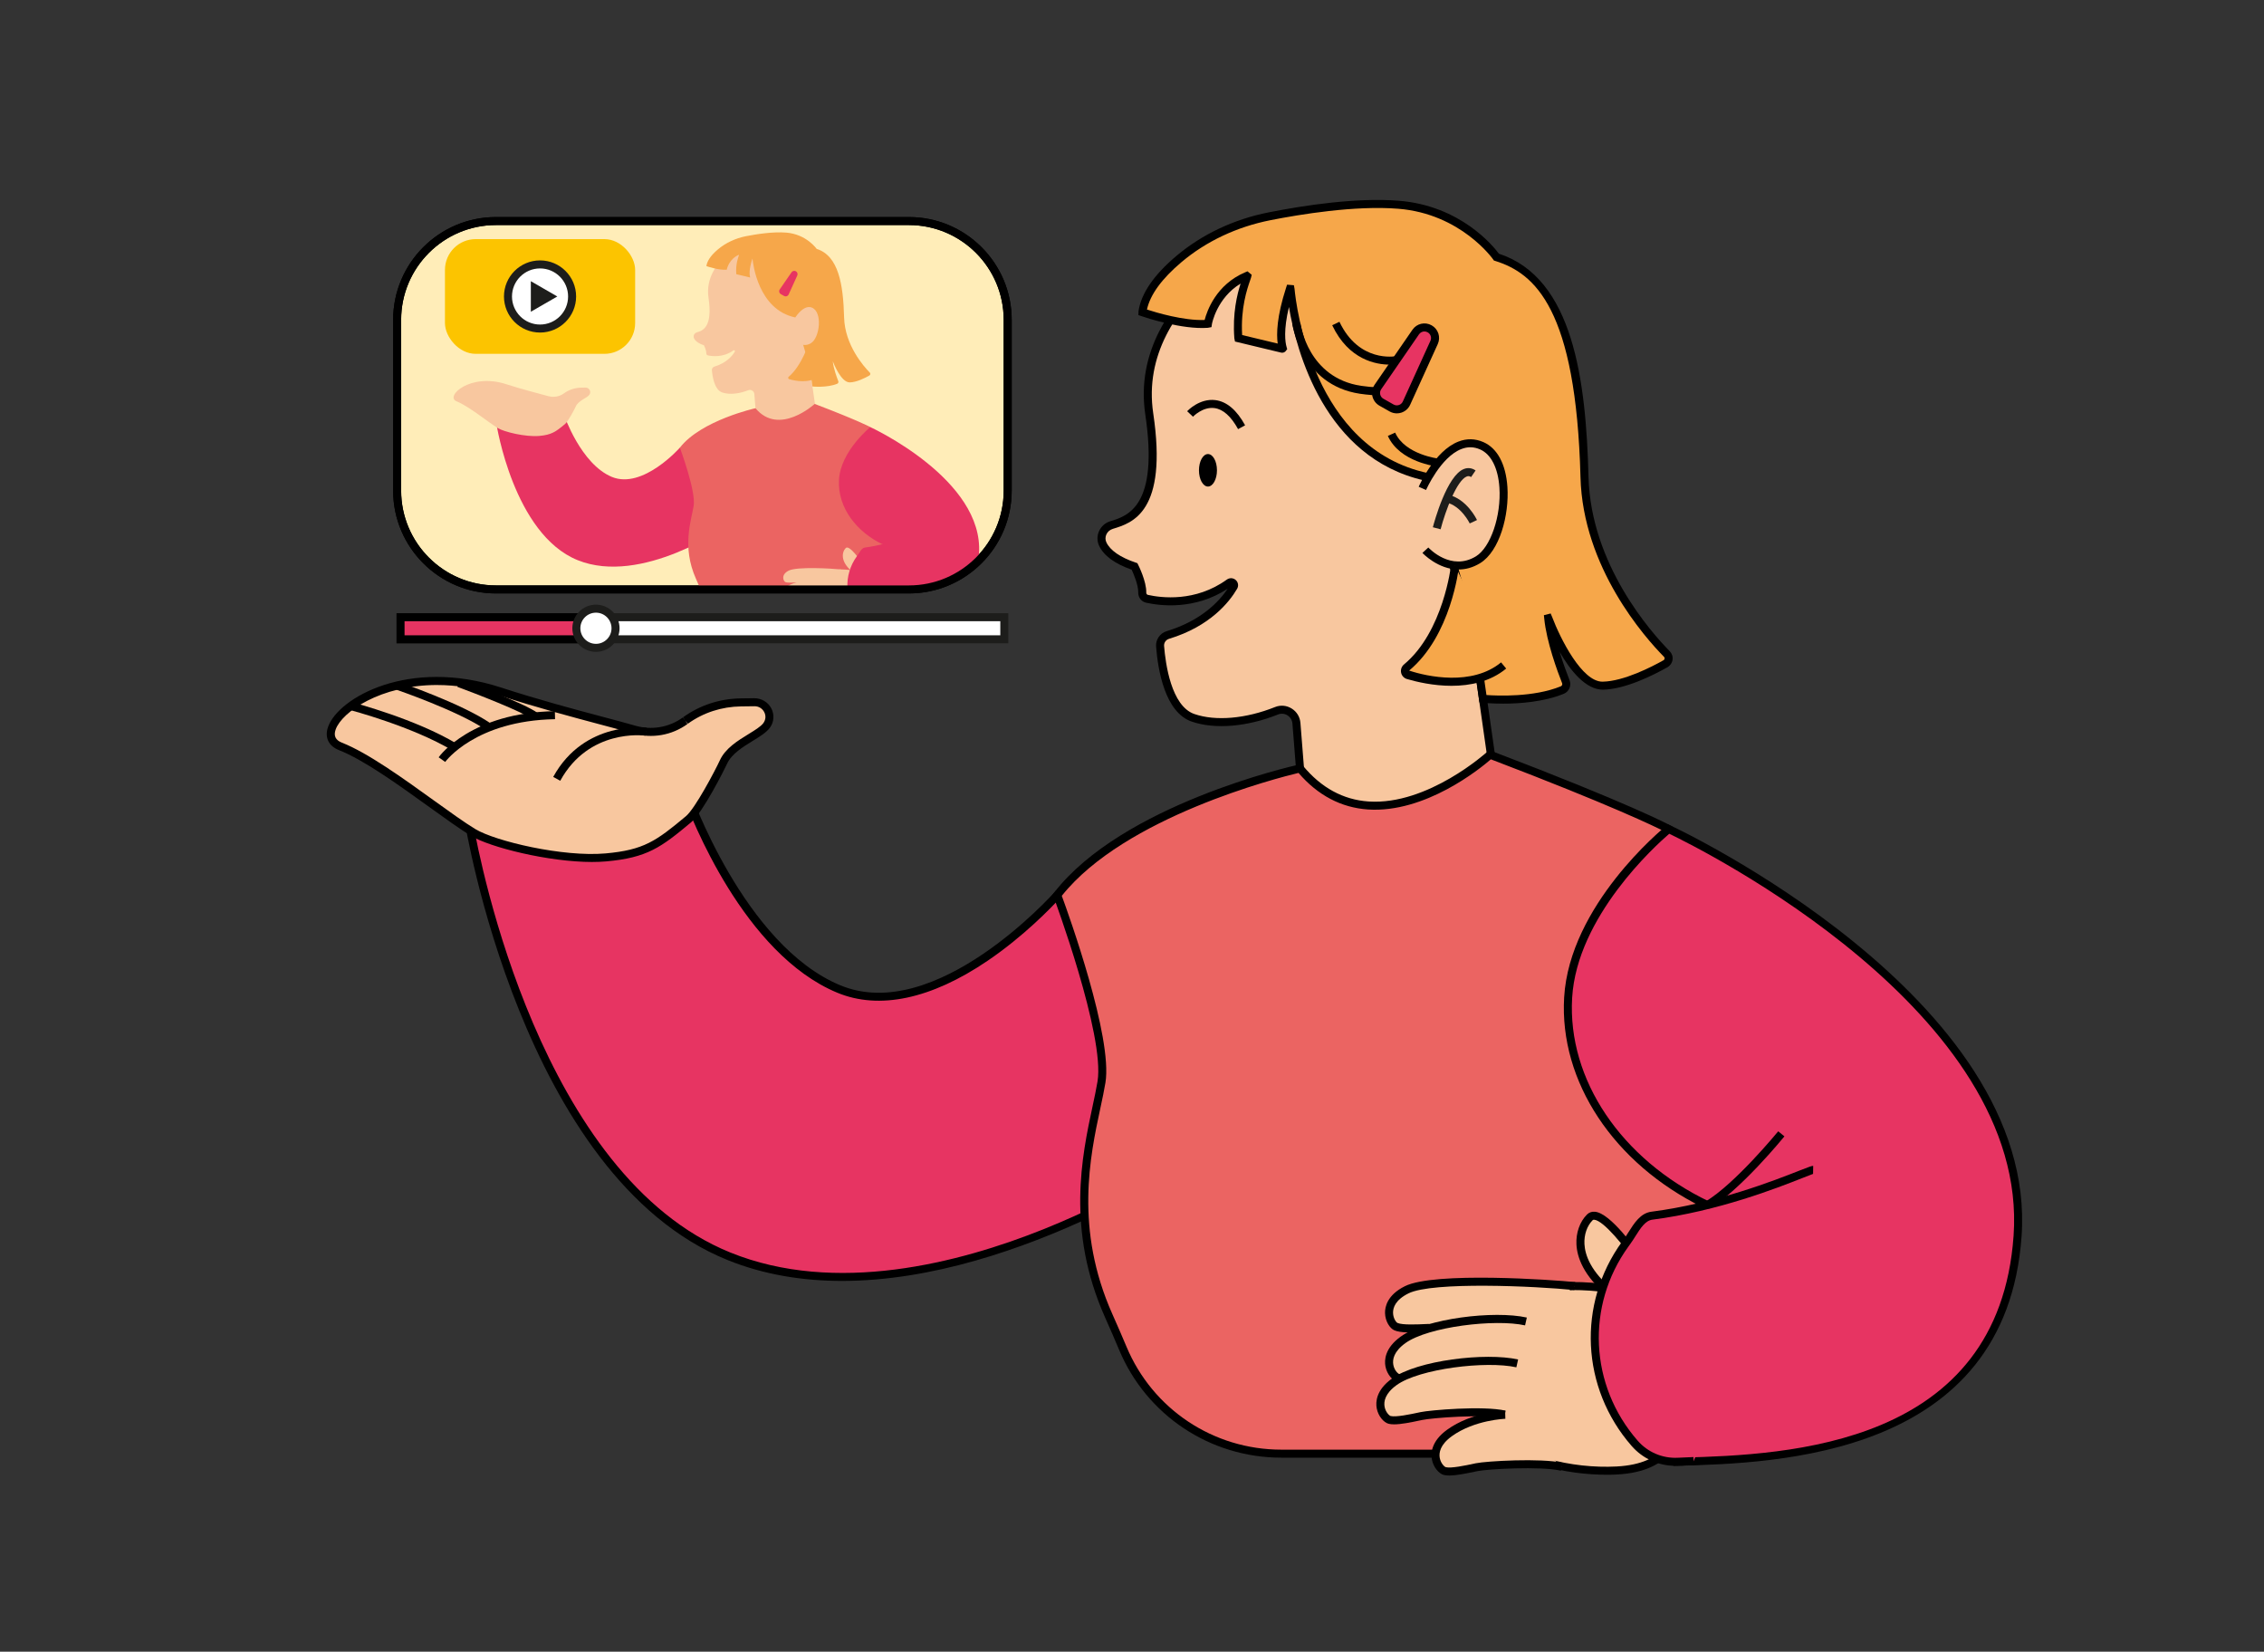 <?xml version="1.0" encoding="UTF-8"?><svg id="Camada_1" xmlns="http://www.w3.org/2000/svg" xmlns:xlink="http://www.w3.org/1999/xlink" viewBox="0 0 282.449 206.039"><rect x="0" y="0" width="282.449" height="206.039" fill="#333333" stroke="none"/><defs><clipPath id="clippath"><rect x="49.547" y="27.529" width="76.171" height="45.953" rx="12.321" ry="12.321" style="fill:none;"/></clipPath></defs><rect x="209.706" y="181.764" width="2.371" height="1" transform="translate(-9.314 11.37) rotate(-3.022)"/><path d="m131.899,111.658s-14.871,16.865-27.27,11.707c-12.399-5.158-19.113-24.756-19.113-24.756l-27.079,3.597s6.812,44.081,32.478,54.495c25.667,10.414,59.786-13.659,59.786-13.659l-3.69-27.869-15.112-3.515Z" style="fill:#e73462;"/><path d="m105.051,159.785c-4.89,0-9.744-.763-14.323-2.621-25.633-10.4-32.716-54.438-32.785-54.882l-.078-.504,27.991-3.718.133.388c.066.194,6.787,19.446,18.833,24.457,11.923,4.956,26.557-11.411,26.703-11.576l.197-.224,15.74,3.661,3.775,28.512-.247.174c-.282.199-23.467,16.334-45.939,16.334Zm-46.034-57.152c.863,4.911,8.449,44.014,32.087,53.604,13.099,5.314,28.505,1.347,39.124-2.917,10.459-4.2,18.453-9.504,19.938-10.516l-3.604-27.223-14.489-3.37c-.852.924-4.307,4.549-8.877,7.648-7.039,4.772-13.526,6.146-18.757,3.967-11.645-4.844-18.218-21.801-19.258-24.669l-26.163,3.475Z"/><path d="m161.739,90.219c-.096-1.22-1.344-2.011-2.48-1.557-3.141,1.256-7.21,1.988-10.419.879-3.152-1.09-3.924-6.543-4.112-8.928-.05-.636.357-1.217.968-1.402,4.864-1.477,7.187-4.272,8.209-6.017.208-.356-.221-.733-.555-.492-4.105,2.964-8.572,2.369-10.266,1.989-.363-.082-.591-.42-.582-.792.03-1.288-.963-3.242-.963-3.242-2.468-.832-3.541-1.882-3.968-2.8-.436-.937.097-2.057,1.086-2.357,2.253-.682,6.508-1.871,4.722-13.862-2.32-15.576,17.614-23.905,17.614-23.905,0,0,28.212-2.694,32.155,20.953,2.769,16.611-1.333,21.971-9.259,30.628l2.799,19.63-10.176,11.317-13.614-5.362-1.159-14.68Z" style="fill:#f8c79f;"/><path d="m176.652,110.854l-14.228-5.604-1.185-14.992c-.034-.426-.262-.801-.625-1.027-.355-.221-.783-.261-1.17-.105-3.871,1.548-7.897,1.88-10.768.887-3.318-1.147-4.21-6.358-4.447-9.362-.067-.859.488-1.666,1.321-1.919,4.317-1.311,6.551-3.707,7.611-5.294-4.122,2.699-8.468,2.127-10.188,1.741-.587-.132-.987-.663-.972-1.292.02-.857-.524-2.194-.822-2.825-2.12-.746-3.486-1.753-4.063-2.995-.264-.567-.265-1.226-.005-1.808.268-.598.778-1.049,1.399-1.237,2.161-.654,6.082-1.84,4.373-13.311-2.35-15.779,17.713-24.355,17.916-24.44l.146-.036c.288-.028,28.722-2.463,32.696,21.369,2.784,16.701-1.236,22.136-9.224,30.874l2.798,19.628-10.563,11.748Zm-13.28-6.305l13.001,5.12,9.787-10.885-2.799-19.633.16-.174c7.877-8.604,11.86-13.856,9.134-30.209-3.72-22.314-29.925-20.67-31.539-20.544-1.285.562-19.409,8.79-17.242,23.34,1.835,12.325-2.624,13.674-5.019,14.399-.397.12-.681.372-.83.705-.144.322-.144.669-0.0.978.468,1.008,1.738,1.885,3.674,2.538l.193.065.093.182c.043.084,1.05,2.083,1.018,3.48-.003.12.056.262.191.292,1.659.373,5.935.932,9.864-1.906.343-.248.803-.223,1.114.061.309.28.376.728.165,1.089-.974,1.663-3.372,4.686-8.495,6.242-.387.118-.646.49-.615.884.175,2.222.894,7.499,3.777,8.495,2.65.917,6.416.591,10.07-.871.683-.274,1.44-.208,2.069.185.637.396,1.036,1.051,1.095,1.797l1.135,14.369Z"/><ellipse cx="150.701" cy="58.666" rx="1.123" ry="2.026"/><path d="m154.459,53.532c-.88-1.605-1.874-2.489-2.951-2.628-1.459-.192-2.663,1.063-2.674,1.077l-.729-.685c.062-.067,1.551-1.631,3.521-1.385,1.417.178,2.665,1.235,3.71,3.14l-.877.481Z"/><path d="m147.078,32.31c-3.12,2.631-4.294,4.845-4.547,6.581-.005.033.015.065.047.075.531.183,4.931,1.661,8.063,1.427.031-.002.056-.024.06-.055.105-.71,1.123-4.343,4.835-5.912.034-.015.073.014.062.05-.257.828-1.426,3.563-1.109,7.679.002.025.028.041.052.046l5.401,1.297c.052.013.099-.034.085-.085-.254-.887-.5-3.059.894-7.361.013-.041.081-.027.085.016.169,1.815,2.247,20.298,17.05,23.433l5.834,19.812,1.119,7.85s5.741.609,9.896-1.085c.407-.166.607-.626.445-1.035-.591-1.496-1.916-5.087-2.198-7.921-.001-.006.007-.011.01-.006.229.603,3.281,8.475,6.79,8.415,2.714-.046,6.209-1.826,7.823-2.735.446-.251.533-.853.173-1.218-2.392-2.424-9.982-10.97-10.272-22.077-.345-13.193-2.215-24.689-10.987-27.431,0,0-4.042-5.877-12.206-6.532-5.345-.429-12.086.646-16.103,1.44-4.15.82-8.067,2.604-11.3,5.331Z" style="fill:#f6a74a;"/><path d="m187.505,87.774c-1.445,0-2.452-.103-2.55-.113l-.387-.041-1.174-8.235-5.735-19.459c-12.414-2.823-15.927-16.14-16.856-21.63-.697,2.91-.459,4.412-.296,4.98l.08.277-.216.274c-.14.145-.348.205-.546.158l-5.752-1.382-.081-.408c-.24-3.112.349-5.463.779-6.818-2.963,1.79-3.568,4.999-3.573,5.034l-.058.395-.458.086c-3.244.235-7.762-1.279-8.266-1.453l-.393-.136.015-.486c.321-2.201,1.908-4.52,4.719-6.89h0c3.204-2.702,7.189-4.583,11.526-5.439,4.518-.892,11.001-1.867,16.24-1.447,7.691.617,11.777,5.663,12.475,6.604,9.284,3.041,10.863,15.772,11.179,27.844.286,10.938,7.824,19.405,10.128,21.74.281.284.411.674.355,1.069-.055.397-.288.738-.639.935-1.819,1.025-5.286,2.752-8.06,2.799-2.132-.005-4.058-2.385-5.387-4.724.451,1.493.951,2.817,1.241,3.552.261.659-.062,1.413-.721,1.682-2.496,1.018-5.5,1.232-7.588,1.232Zm-2.059-1.076c1.34.098,5.888.296,9.269-1.083.153-.062.229-.237.169-.388-.574-1.452-1.94-5.143-2.23-8.056l-.043-.432.843-.212.168.397c1.069,2.822,3.744,8.108,6.289,8.108.01,0,.021,0,.031-0,2.649-.045,6.188-1.882,7.585-2.67.105-.059.133-.152.14-.203.007-.049.006-.145-.076-.228-2.369-2.401-10.121-11.112-10.416-22.416-.549-21.005-5.686-25.419-10.637-26.967l-.164-.051-.098-.142c-.039-.057-4.018-5.69-11.834-6.316-5.395-.436-12.318.71-15.966,1.432-4.17.824-8,2.63-11.075,5.223-2.461,2.076-3.909,4.064-4.311,5.918,1.147.373,4.571,1.402,7.196,1.302.28-1.083,1.415-4.408,5.055-5.946l.294-.124.525.437-.085.348c-.03.097-.073.222-.125.372-.358,1.038-1.182,3.424-.985,6.792l4.437,1.065c-.168-1.209-.115-3.385,1.042-6.957l.126-.39.852.07.08.445c.189,2.031,2.263,19.941,16.655,22.989l.292.062,5.918,20.099,1.078,7.525Z"/><path d="m177.451,60.922s3.133-7.194,7.415-5.314c4.282,1.88,3.045,12.063-.466,14.213-3.511,2.15-6.574-1.187-6.574-1.187" style="fill:#f8c79f;"/><path d="m181.97,71.04c-2.576,0-4.488-2.04-4.513-2.067l.736-.677c.114.124,2.834,3.003,5.945,1.1,1.825-1.118,3.164-5.051,2.923-8.589-.164-2.416-1.038-4.143-2.397-4.74-.788-.347-1.56-.363-2.358-.05-2.583,1.01-4.379,5.065-4.396,5.105l-.917-.399c.08-.182,1.977-4.474,4.947-5.636,1.046-.409,2.097-.387,3.127.064,1.736.763,2.799,2.747,2.992,5.588.238,3.505-.967,8.021-3.398,9.509-.939.575-1.851.792-2.691.792Z"/><path d="m179.726,66.024l-.968-.254c.173-.66,1.752-6.471,3.889-7.273.493-.186.991-.12,1.443.187l-.562.827c-.184-.124-.343-.148-.53-.078-1.248.468-2.67,4.292-3.273,6.591Z" style="fill:#1d1d1b;"/><path d="m183.358,65.295c-.01-.022-1.052-2.192-2.953-2.629l.224-.975c2.382.547,3.585,3.072,3.635,3.18l-.906.424Z" style="fill:#1d1d1b;"/><path d="m181.526,70.543s-.913,8.454-6.045,12.723c-.343.285-.241.833.187.959,2.322.683,8.115,1.927,11.921-1.21" style="fill:#f6a74a;"/><path d="m181.098,85.55c-2.29,0-4.378-.495-5.571-.846-.371-.109-.651-.411-.729-.789-.08-.384.06-.78.364-1.033,4.913-4.087,5.859-12.31,5.868-12.393l.994.107c-.038.354-.996,8.706-6.223,13.054,2.248.754,7.849,1.962,11.47-1.022l.636.771c-2.001,1.65-4.507,2.15-6.809,2.15Z"/><path d="m172.619,49.334c-1.005,0-1.996-.073-2.961-.217-7.35-1.101-8.416-8.621-8.426-8.697l.991-.13c.037.279.988,6.851,7.583,7.838,1.408.211,2.874.261,4.358.147l.076.997c-.543.042-1.084.062-1.622.062Z"/><path d="m172.341,50.172l1.273.72c.675.382,1.533.103,1.855-.603l3.444-7.573c.284-.624.044-1.361-.552-1.698h0c-.596-.337-1.352-.163-1.74.401l-4.717,6.852c-.44.639-.237,1.518.438,1.9Z" style="fill:#e73462;"/><path d="m174.266,51.564c-.312,0-.622-.08-.898-.236l-1.273-.721c-.443-.25-.764-.679-.878-1.176-.114-.497-.015-1.022.275-1.443l4.717-6.852c.539-.784,1.57-1.021,2.398-.553.828.468,1.155,1.474.762,2.34l-3.444,7.573c-.211.464-.61.82-1.095.978-.183.06-.374.089-.563.089Zm3.441-10.218c-.261,0-.516.126-.676.358l-4.717,6.852c-.132.192-.176.423-.124.651.052.228.193.416.396.531l1.273.721c.203.114.438.137.659.066.222-.072.397-.229.494-.441l3.444-7.573c.177-.391.03-.845-.344-1.056-.129-.073-.269-.108-.407-.108Z"/><path d="m173.376,45.483c-1.651,0-5.113-.562-7.175-4.914l.903-.429c2.436,5.14,6.957,4.301,7.005,4.294l.195.98c-.013.003-.366.068-.929.068Z"/><path d="m179.377,58.205c-.194-.021-4.765-.552-6.233-3.829l.912-.409c1.233,2.75,5.388,3.24,5.429,3.244l-.108.994Z"/><path d="m185.889,94.143s-14.281,13.095-23.705,1.714c0,0-21.796,4.837-30.285,15.8,0,0,6.493,17.392,5.517,23.322-.975,5.931-4.793,16.381.905,29.156.672,1.507,1.251,2.845,1.75,4.039,3.334,7.974,11.137,13.157,19.78,13.157h29.758l24.181-23.369-5.62-54.546s-4.781-2.613-22.282-9.274Z" style="fill:#eb6462;"/><path d="m189.812,181.833h-29.96c-8.877,0-16.822-5.285-20.241-13.464-.498-1.191-1.075-2.526-1.745-4.029-4.867-10.911-2.878-20.191-1.562-26.333.241-1.124.468-2.186.62-3.108.942-5.733-5.428-22.894-5.493-23.066l-.098-.261.17-.22c8.502-10.98,29.675-15.783,30.572-15.982l.298-.066.195.235c2.26,2.729,5.006,4.224,8.161,4.44,7.41.505,14.748-6.137,14.821-6.204l.228-.208.288.11c17.334,6.597,22.148,9.195,22.344,9.302l.23.126.027.261,5.645,54.788-24.501,23.679Zm-57.347-70.086c.842,2.29,6.375,17.654,5.445,23.314-.155.947-.385,2.02-.629,3.156-1.289,6.014-3.236,15.103,1.498,25.716.674,1.511,1.254,2.853,1.755,4.05,3.263,7.806,10.846,12.85,19.318,12.85h29.556l23.86-23.06-5.567-54.036c-1.136-.58-6.702-3.3-21.707-9.018-1.354,1.177-8.191,6.733-15.333,6.258-3.346-.23-6.259-1.765-8.663-4.562-2.596.622-21.674,5.468-29.534,15.333Z"/><path d="m213.004,150.327c-10.03-4.8-18.035-14.469-17.368-25.878.667-11.408,12.535-21.032,12.535-21.032,0,0,45.641,20.944,43.536,50.765-1.898,26.885-29.404,27.817-42.391,28.162l3.688-32.017Z" style="fill:#e73462;"/><path d="m208.754,182.859l3.713-32.237c-11.151-5.469-17.943-15.719-17.33-26.202.672-11.496,12.228-20.993,12.719-21.391l.241-.196.282.129c.459.211,45.932,21.433,43.826,51.254-1.944,27.539-30.628,28.301-42.876,28.627l-.576.015Zm-.506-78.853c-1.668,1.433-11.518,10.308-12.113,20.472-.595,10.176,6.111,20.145,17.085,25.397l.322.154-3.663,31.799c13.197-.356,39.477-1.436,41.33-27.682,1.97-27.908-39.109-48.294-42.961-50.14Z"/><path d="m208.426,164.225c.194.072,1.369.81,1.543.932,5.554,3.906.378,10.421.378,10.421-.883,3.098-1.569,7.477-8.641,7.855-5.172.276-12.752-1.113-15.329-5.028-2.576-3.915-2.508-8.156-1.631-13.104.477-2.69,7.519-4.414,11.359-4.868,0,0,6.917-.223,9.339,2.409" style="fill:#f8c79f;"/><path d="m200.457,183.964c-4.843,0-11.895-1.33-14.498-5.285-2.834-4.306-2.495-9.017-1.706-13.466.576-3.253,8.708-4.913,11.792-5.277.333-.015,7.218-.202,9.766,2.567l-.736.677c-2.24-2.435-8.883-2.246-8.955-2.248-4.132.491-10.491,2.25-10.882,4.456-.87,4.907-.938,8.952,1.557,12.742,2.312,3.513,9.399,5.096,14.884,4.803,6.229-.332,7.173-3.788,8.006-6.837l.271-.829c.024-.031,2.472-3.165,2.03-6.212-.2-1.381-.976-2.555-2.304-3.489-.189-.133-1.261-.799-1.437-.875l.356-.934c.284.106,1.533.905,1.656.992,1.564,1.1,2.479,2.502,2.719,4.168.464,3.219-1.752,6.333-2.173,6.889l-.153.554c-.83,3.039-1.967,7.201-8.917,7.572-.403.021-.83.033-1.275.033Z"/><path d="m204.443,157.227s-4.632-6.842-6.105-5.369-2.421,5.369,2.632,9.474c5.053,4.105,5.1-2.526,5.1-2.526l-1.626-1.579Z" style="fill:#f8c79f;"/><path d="m203.785,163.172c-.893,0-1.941-.485-3.131-1.452-3.147-2.557-3.903-4.938-3.982-6.484-.074-1.44.416-2.835,1.313-3.732.265-.266.609-.387,1.004-.348,1.956.187,5.143,4.722,5.84,5.747l1.743,1.692-.001.213c-.002.338-.075,3.323-1.847,4.158-.29.137-.603.205-.937.205Zm-4.936-11.022c-.088,0-.126.03-.158.062-.7.7-1.082,1.811-1.021,2.973.069,1.344.753,3.434,3.615,5.759.901.732,2.15,1.521,3.01,1.12.941-.443,1.223-2.193,1.268-3.053l-1.534-1.504c-1.361-2.011-3.959-5.243-5.136-5.354-.016-.002-.03-.002-.044-.002Z"/><path d="m211.294,182.257l-1.978.087c-2.052.091-4.034-.757-5.385-2.304h0c-6.115-7.001-6.623-17.303-1.18-24.838.072-.1.145-.199.218-.299.919-1.248,1.651-3.065,3.106-3.252,10.467-1.349,19.595-5.725,20.126-5.717" style="fill:#e73462;"/><path d="m209.011,182.851c-2.095,0-4.069-.894-5.456-2.482-6.317-7.231-6.814-17.701-1.209-25.46l.221-.303c.211-.288.413-.606.615-.927.697-1.103,1.487-2.352,2.829-2.525,8.118-1.046,15.396-3.916,18.503-5.141,1.275-.502,1.516-.579,1.694-.58l-.015,1c-.074.022-.676.259-1.312.51-3.142,1.239-10.501,4.141-18.742,5.203-.876.113-1.476,1.062-2.112,2.067-.216.342-.43.68-.655.986l-.215.296c-5.331,7.38-4.857,17.338,1.151,24.216,1.258,1.44,3.079,2.221,4.986,2.134l1.978-.087.044.999-1.978.087c-.109.005-.218.007-.327.007Z"/><path d="m188.426,167.156c-2.52-1.032-9.04-1.562-10.297-1.503-1.257.058-3.228.168-3.985-.17-.758-.338-1.958-2.942,1.351-4.592,3.308-1.65,16.991-.868,20.967-.463" style="fill:#f8c79f;"/><path d="m188.236,167.619c-2.437-.998-8.866-1.533-10.085-1.467l-.172.008c-1.755.084-3.27.124-4.041-.221-.545-.244-1.123-1.113-1.146-2.147-.017-.781.283-2.254,2.477-3.348,3.685-1.838,18.48-.795,21.241-.513l-.102.995c-4.854-.496-17.702-1.079-20.693.413-1.616.806-1.938,1.768-1.923,2.432.015.706.407,1.19.553,1.256.617.274,2.476.188,3.586.136l.173-.008c1.167-.045,7.839.446,10.51,1.54l-.379.926Z"/><path d="m188.813,171.227c-2.654-.61-9.174-.076-10.405.185-1.231.261-3.158.689-3.96.478s-2.408-2.586.589-4.75,11.436-3.169,15.336-2.297" style="fill:#f8c79f;"/><path d="m175.013,172.447c-.265,0-.498-.023-.692-.074-.578-.152-1.289-.916-1.479-1.934-.143-.768-.086-2.27,1.902-3.705,3.155-2.277,11.679-3.286,15.738-2.379l-.219.976c-3.74-.836-12.098.167-14.934,2.214-1.463,1.057-1.625,2.058-1.503,2.711.129.694.595,1.109.75,1.15.657.169,2.478-.217,3.567-.449l.163-.035c1.149-.244,7.807-.831,10.621-.183l-.225.975c-2.567-.59-8.993-.067-10.188.187l-.163.034c-1.311.279-2.489.512-3.336.512Z"/><path d="m187.725,176.457c-2.654-.61-9.174-.076-10.405.185-1.231.261-3.158.689-3.96.478-.803-.211-2.408-2.586.589-4.75s11.436-3.169,15.336-2.297" style="fill:#f8c79f;"/><path d="m173.926,177.677c-.266,0-.499-.023-.693-.074-.578-.152-1.289-.916-1.479-1.934-.143-.768-.086-2.27,1.902-3.704,3.154-2.278,11.68-3.287,15.738-2.379l-.219.976c-3.743-.837-12.098.167-14.934,2.214-1.463,1.057-1.625,2.057-1.503,2.71.129.694.595,1.109.75,1.15.654.169,2.475-.216,3.563-.448l.167-.036c1.149-.244,7.806-.83,10.621-.183l-.224.975c-2.568-.589-8.994-.066-10.189.187l-.166.035c-1.31.279-2.485.511-3.333.511Z"/><path d="m187.79,176.483s-3.96.106-6.957,2.269c-2.997,2.164-1.391,4.539-.589,4.75s2.729-.216,3.96-.478c1.231-.261,7.989-.666,10.642-.056" style="fill:#f8c79f;"/><path d="m180.809,184.06c-.266,0-.499-.023-.693-.074-.578-.152-1.289-.916-1.478-1.934-.143-.768-.086-2.27,1.902-3.705,3.086-2.229,7.069-2.359,7.237-2.364l.027,1c-.038.001-3.847.131-6.679,2.175-1.463,1.057-1.625,2.058-1.504,2.711.129.694.595,1.109.75,1.15.654.171,2.475-.215,3.563-.448l.167-.036c1.331-.283,8.174-.671,10.858-.054l-.224.975c-2.514-.578-9.185-.207-10.426.058l-.166.035c-1.31.279-2.485.511-3.333.511Z"/><path d="m213.259,150.757l-.51-.86c3.703-2.196,9.042-8.71,9.096-8.776l.774.632c-.223.273-5.504,6.718-9.361,9.004Z"/><path d="m85.478,89.905c.017-.012.034-.024.051-.036,2.015-1.451,4.441-2.221,6.924-2.251l1.668-.021c1.49-.018,2.407,1.674,1.53,2.878-.007.01-.014.019-.021.029-.937,1.268-4.333,2.297-5.368,4.544-.527,1.145-3.081,6.074-4.361,7.144-3.762,3.145-5.423,4.325-10.306,4.763-5.514.494-14.085-1.606-16.559-3.109-3.939-2.393-11.733-8.841-16.558-10.737-4.825-1.896,5.382-11.577,19.856-6.876,6.923,2.249,13.025,3.691,16.782,4.77,2.178.626,4.527.232,6.362-1.098Z" style="fill:#f8c79f;"/><path d="m73.878,107.526c-5.449,0-12.769-1.835-15.102-3.253-1.382-.839-3.252-2.186-5.233-3.612-3.822-2.752-8.154-5.871-11.249-7.087-1.32-.519-1.827-1.611-1.357-2.921,1.296-3.617,10.077-8.623,21.551-4.896,4.784,1.554,9.159,2.717,12.675,3.652,1.556.414,2.935.78,4.091,1.113,2.056.591,4.219.219,5.93-1.022l.005-.004.289.409-.246-.439c2.09-1.505,4.583-2.316,7.214-2.349l1.668-.021c.87.007,1.704.478,2.116,1.276.402.777.334,1.696-.175,2.396-.452.612-1.231,1.09-2.134,1.645-1.239.761-2.643,1.623-3.205,2.843-.333.722-3.03,6.095-4.494,7.319-3.745,3.13-5.468,4.419-10.583,4.877-.557.05-1.147.073-1.762.073Zm-19.354-22.078c-7.05,0-11.859,3.353-12.645,5.542-.285.793-.029,1.334.782,1.653,3.211,1.262,7.597,4.42,11.467,7.206,1.964,1.414,3.819,2.75,5.168,3.569,2.487,1.512,10.937,3.518,16.255,3.038,4.763-.427,6.297-1.528,10.03-4.648,1.139-.952,3.628-5.668,4.228-6.97.688-1.495,2.229-2.442,3.59-3.277.78-.479,1.517-.931,1.83-1.355.31-.424.345-.929.115-1.375-.235-.455-.693-.735-1.199-.735h-.017l-1.667.021c-2.425.03-4.72.776-6.639,2.157l-.342-.37.293.405c-1.961,1.423-4.438,1.852-6.793,1.174-1.151-.331-2.523-.695-4.072-1.107-3.527-.938-7.917-2.105-12.726-3.667-2.753-.895-5.328-1.26-7.656-1.26Z"/><path d="m80.599,91.27s-7.361-1.01-11.143,5.884" style="fill:#f8c79f;"/><path d="m69.894,97.395l-.877-.481c3.903-7.112,11.572-6.149,11.649-6.139l-.135.991c-.284-.038-7.072-.868-10.637,5.629Z"/><path d="m43.773,88.081s7.83,2.047,12.933,5.109" style="fill:#f8c79f;"/><path d="m56.449,93.619c-4.984-2.991-12.725-5.034-12.803-5.054l.253-.968c.323.084,7.958,2.101,13.064,5.165l-.515.857Z"/><path d="m49.547,85.537s7.748,2.634,11.366,5.099" style="fill:#f8c79f;"/><path d="m60.632,91.049c-3.522-2.398-11.169-5.012-11.247-5.038l.322-.947c.319.109,7.854,2.685,11.487,5.159l-.562.826Z"/><path d="m57.231,85.209s7.998,2.943,9.575,4.152" style="fill:#f8c79f;"/><path d="m66.502,89.758c-1.245-.954-7.239-3.268-9.444-4.08l.346-.938c.329.121,8.087,2.984,9.707,4.224l-.608.794Z"/><path d="m55.132,94.757s3.803-5.36,14.102-5.543" style="fill:#f8c79f;"/><path d="m55.54,95.046l-.815-.579c.161-.227,4.069-5.568,14.501-5.753l.018,1c-9.932.176-13.666,5.281-13.703,5.333Z"/><rect x="49.547" y="27.575" width="76.171" height="45.953" rx="12.321" ry="12.321" style="fill:#ffedb8;"/><path d="m113.396,74.027h-51.528c-7.07,0-12.822-5.751-12.822-12.821v-21.31c0-7.07,5.752-12.821,12.822-12.821h51.528c7.07,0,12.821,5.751,12.821,12.821v21.31c0,7.07-5.751,12.821-12.821,12.821ZM61.868,28.075c-6.519,0-11.822,5.303-11.822,11.821v21.31c0,6.518,5.303,11.821,11.822,11.821h51.528c6.518,0,11.821-5.303,11.821-11.821v-21.31c0-6.518-5.303-11.821-11.821-11.821h-51.528Z"/><g style="clip-path:url(#clippath); fill:none;"><path d="m84.819,55.842s-4.632,5.253-8.494,3.646c-3.862-1.607-5.953-7.711-5.953-7.711l-8.434,1.12s2.122,13.731,10.116,16.974c7.995,3.244,18.622-4.254,18.622-4.254l-1.149-8.681-4.707-1.095Z" style="fill:#e73462;"/><path d="m76.525,71.193c-1.582,0-3.16-.25-4.66-.858-8.164-3.312-10.334-16.789-10.423-17.361l-.078-.504,9.347-1.241.133.387c.02.059,2.066,5.911,5.672,7.412,3.483,1.449,7.884-3.466,7.927-3.516l.198-.223,5.334,1.24,1.234,9.324-.247.174c-.361.255-7.422,5.167-14.438,5.167Zm-14.003-17.869c.477,2.475,2.932,13.33,9.72,16.084,6.992,2.836,16.27-2.956,17.898-4.032l-1.063-8.031-4.086-.95c-.974,1.029-5.147,5.1-8.856,3.555-3.49-1.451-5.55-6.217-6.092-7.624l-7.519.999Z"/><path d="m94.113,49.165c-.03-.38-.419-.626-.773-.485-.978.391-2.246.619-3.245.274-.982-.339-1.222-2.038-1.281-2.781-.016-.198.111-.379.301-.437,1.515-.46,2.239-1.331,2.557-1.874.065-.111-.069-.228-.173-.153-1.279.923-2.67.738-3.198.619-.113-.025-.184-.131-.181-.247.009-.401-.3-1.01-.3-1.01-.769-.259-1.103-.586-1.236-.872-.136-.292.03-.641.338-.734.702-.213,2.027-.583,1.471-4.318-.723-4.852,5.486-7.446,5.486-7.446,0,0,8.788-.839,10.016,6.527.863,5.174-.415,6.844-2.884,9.54l.872,6.114-3.17,3.525-4.241-1.67-.361-4.573Z" style="fill:#f8c79f;"/><path d="m98.855,56l-4.854-1.912-.386-4.884c-.002-.029-.019-.045-.033-.054-.671.24-2.251.759-3.649.276-1.218-.421-1.535-2.194-1.616-3.214-.034-.434.234-.827.653-.955.348-.105.647-.234.906-.375-.732.103-1.352.008-1.683-.066-.34-.076-.58-.39-.571-.747.003-.14-.082-.395-.167-.598-.672-.261-1.117-.617-1.323-1.061-.124-.267-.125-.576-.004-.848.124-.277.361-.487.65-.575.613-.185,1.61-.487,1.122-3.766-.771-5.177,5.521-7.869,5.789-7.981l.146-.036c.091-.007,9.266-.794,10.556,6.942.878,5.269-.428,7.125-2.849,9.786l.872,6.112-3.558,3.957Zm-3.907-2.613l3.627,1.428,2.781-3.093-.873-6.117.16-.174c2.445-2.671,3.584-4.175,2.76-9.121-1.093-6.55-8.498-6.185-9.397-6.117-.651.294-5.735,2.735-5.118,6.881.542,3.643-.607,4.503-1.804,4.865.014.179.216.43.896.659l.193.065.093.182c.053.104.286.582.342,1.033.559.092,1.62.132,2.599-.575.238-.173.559-.157.779.042.218.198.267.514.118.769-.329.562-1.136,1.581-2.844,2.1.152,1.181.523,2.103.998,2.267.75.258,1.832.16,2.896-.265.316-.126.664-.096.954.084.288.179.476.488.502.825l.336,4.262Zm-3.153-9.274c-.001 0-.002.001-.002.002 0-.001.001-.001.002-.002Z"/><ellipse cx="90.675" cy="39.336" rx=".35" ry=".631"/><path d="m91.544,37.903c-.211-.385-.445-.614-.659-.643-.277-.04-.541.229-.543.232l-.727-.687c.062-.065.622-.637,1.391-.538.557.07,1.033.458,1.415,1.154l-.877.481Z"/><path d="m89.547,31.127c-.972.819-1.337,1.509-1.416,2.05-.001.01.005.02.014.023.166.057,1.536.517,2.512.444.01-.001.017-.007.019-.017.033-.221.35-1.353,1.506-1.841.011-.005.023.004.019.015-.08.258-.444,1.11-.345,2.392.001.008.009.013.016.014l1.682.404c.016.004.031-.01.026-.027-.079-.276-.156-.953.279-2.293.004-.013.025-.008.026.005.053.565.7,6.322,5.311,7.299l1.817,6.171.349,2.445s1.788.19,3.083-.338c.127-.052.189-.195.139-.322-.184-.466-.597-1.584-.685-2.467-0-.002.002-.004.003-.002.071.188,1.022,2.64,2.115,2.621.845-.014,1.934-.569,2.437-.852.139-.078.166-.266.054-.379-.745-.755-3.109-3.417-3.2-6.877-.107-4.109-.69-7.69-3.422-8.544,0,0-1.259-1.83-3.802-2.034-1.665-.134-3.764.201-5.016.448-1.293.255-2.513.811-3.52,1.661Z" style="fill:#f6a74a;"/><path d="m102.131,48.747c-.467,0-.791-.033-.823-.037-.228-.024-.41-.2-.442-.426l-.349-2.445-1.719-5.822c-2.831-.737-4.194-3.149-4.844-5.085-.007.008-.014.016-.021.023-.123.127-.324.188-.497.144l-1.681-.404c-.213-.051-.384-.249-.398-.467-.029-.381-.021-.728.008-1.036-.148.28-.193.504-.194.509-.033.227-.235.419-.464.442-1.057.082-2.454-.377-2.723-.469-.227-.078-.381-.33-.348-.568.113-.773.647-1.567,1.589-2.361h0c1.043-.879,2.338-1.491,3.746-1.769,1.429-.282,3.481-.587,5.152-.456,2.352.189,3.693,1.64,4.067,2.107,3.005,1.069,3.517,5.119,3.618,8.957.085,3.28,2.36,5.834,3.056,6.539.164.166.239.393.206.623-.032.231-.168.429-.372.543-.593.335-1.73.9-2.673.916-.354-.019-.664-.136-.953-.361-.061.216-.216.403-.439.494-.829.338-1.818.409-2.501.409Zm-.334-1.007c.514.02,1.446.009,2.227-.244-.231-.612-.545-1.56-.625-2.361-.027-.27.169-.515.438-.548.232-.031.448.104.529.32.42,1.108,1.164,2.298,1.635,2.298h.005c.459-.008,1.157-.239,1.906-.628-.941-1.02-3.02-3.64-3.106-6.966-.093-3.55-.53-7.286-3.072-8.081-.105-.033-.198-.102-.261-.192-.047-.067-1.171-1.64-3.432-1.821-1.636-.134-3.759.219-4.879.44-1.241.245-2.381.782-3.294,1.552-.561.473-.943.933-1.128,1.353.402.115,1.013.263,1.548.287.202-.558.697-1.4,1.698-1.824.18-.077.403-.037.547.093.143.13.202.344.146.528l-.043.129c-.096.277-.304.881-.297,1.73l.681.163c.012-.441.106-1.038.363-1.831.075-.229.321-.378.551-.35.237.03.433.235.449.473.056.596.675,5.947,4.916,6.845.18.038.324.172.376.348l1.817,6.171.306,2.113Zm6.409-1.323c-0.0 0-.001 0-.001 0,0,0,0,0,.001-0Z"/><path d="m100.937,42.759s-.944,2.91-2.543,4.239c-.107.089-.075.259.058.299.723.213,2.528.6,3.713-.377" style="fill:#f6a74a;"/><path d="m100.142,48.054c-.756,0-1.439-.161-1.832-.277-.238-.069-.417-.264-.467-.506-.05-.245.038-.496.231-.657,1.466-1.219,2.378-3.981,2.387-4.009l.951.309c-.037.113-.837,2.543-2.248,4.043.772.149,1.908.216,2.683-.422l.636.771c-.697.575-1.558.748-2.341.748Z"/><path d="m97.501,36.774c-.33,0-.656-.024-.973-.071-2.034-.305-2.796-2.099-2.915-3.005l.991-.132c.011.077.283,1.879,2.072,2.147.412.062.842.075,1.28.043l.076.997c-.178.014-.356.021-.532.021Z"/><path d="m97.416,36.691l.397.224c.21.119.478.032.578-.188l1.073-2.359c.088-.194.014-.424-.172-.529h0c-.186-.105-.421-.051-.542.125l-1.469,2.134c-.137.199-.074.473.136.592Z" style="fill:#e73462;"/><path d="m98.015,37.468c-.156,0-.311-.04-.449-.118l-.396-.224c-.222-.125-.382-.34-.44-.588s-.007-.512.138-.723l1.469-2.134c.27-.391.786-.511,1.199-.277.415.235.579.738.381,1.171l-1.073,2.359c-.105.232-.305.411-.548.49-.092.03-.187.044-.282.044Zm-.27-1.166l.229.129.619-1.36-.848,1.23Z"/><path d="m97.718,35.581c-.739,0-1.871-.353-2.525-1.734l.903-.429c.624,1.315,1.688,1.166,1.809,1.146l.191.981c-.107.021-.235.035-.377.035Z"/><path d="m98.661,40.515s1.322-2.717,2.656-2.131c1.334.586.948,3.758-.145,4.427-1.094.67-2.048-.37-2.048-.37" style="fill:#f8c79f;"/><path d="m100.414,43.535c-.737,0-1.362-.433-1.658-.755-.187-.204-.173-.52.03-.707.204-.187.52-.174.707.03.068.073.707.718,1.418.282.411-.252.818-1.314.747-2.359-.042-.611-.244-1.054-.542-1.184-.667-.296-1.657,1.175-2.005,1.892-.121.248-.419.352-.668.231-.249-.121-.352-.42-.231-.668.158-.322,1.584-3.129,3.307-2.37.664.291,1.068,1.013,1.137,2.032.08,1.178-.321,2.728-1.222,3.279-.349.214-.695.297-1.019.297Z"/><path d="m99.76,41.3s.566-1.693,1.303-1.193" style="fill:#f8c79f;"/><path d="m99.76,41.8c-.053,0-.106-.009-.159-.026-.261-.088-.402-.371-.315-.632.104-.31.496-1.338,1.199-1.576.289-.096.593-.052.858.128.229.155.288.466.133.694-.155.229-.466.289-.694.133-.12.04-.403.509-.548.938-.07.208-.266.341-.474.341Z"/><path d="m100.827,41.3s-.188-.377-.581-.706" style="fill:#f8c79f;"/><path d="m100.827,41.8c-.183,0-.358-.1-.447-.274-.007-.014-.161-.301-.456-.549-.212-.177-.239-.493-.062-.704.177-.212.494-.239.704-.062.459.385.683.818.707.866.124.247.023.547-.224.671-.072.036-.148.053-.223.053Z"/><path d="m99.624,39.538c-.018,0-.036-.001-.055-.003-.068-.007-1.681-.196-2.218-1.394-.113-.252-0-.548.251-.661.251-.113.548-.001.661.251.251.559,1.107.773,1.416.809.273.032.471.279.44.553-.029.255-.244.444-.496.444Z"/><path d="m101.636,50.387s-4.448,4.079-7.384.534c0,0-6.789,1.507-9.433,4.921,0,0,2.022,5.417,1.719,7.264-.304,1.847-1.493,5.102.282,9.082.209.469.39.886.545,1.258,1.038,2.484,3.469,4.098,6.161,4.098h9.269l7.532-7.279-1.75-16.99s-1.489-.814-6.94-2.889Z" style="fill:#eb6462;"/><path d="m102.997,78.045h-9.471c-2.904,0-5.503-1.729-6.623-4.405-.154-.369-.333-.782-.54-1.248-1.562-3.5-.928-6.457-.509-8.414.075-.35.144-.668.19-.953.231-1.407-1.144-5.536-1.693-7.008l-.098-.261.17-.22c2.724-3.518,9.436-5.04,9.72-5.104l.298-.066.195.235c.649.785,1.401,1.196,2.297,1.259,2.169.148,4.343-1.823,4.364-1.843l.227-.208.288.109c5.421,2.063,6.94,2.883,7.002,2.917l.23.126,1.803,17.493-7.852,7.588Zm-17.61-22.108c.438,1.209,1.931,5.507,1.644,7.251-.049.298-.12.633-.199,1-.416,1.939-.984,4.594.444,7.797.211.474.393.894.55,1.269.963,2.303,3.2,3.791,5.7,3.791h9.067l7.211-6.969-1.697-16.477c-.581-.284-2.356-1.104-6.372-2.639-.683.56-2.721,2.039-4.866,1.899-1.072-.074-2.01-.538-2.793-1.381-1.263.319-6.392,1.751-8.689,4.458Z"/><path d="m110.081,67.887c-3.124-1.495-5.618-4.507-5.41-8.06.208-3.553,3.904-6.551,3.904-6.551,0,0,14.216,6.524,13.561,15.812-.591,8.374-9.159,8.664-13.204,8.772l1.149-9.973Z" style="fill:#e73462;"/><path d="m108.37,78.375l1.174-10.196c-3.469-1.791-5.567-5.047-5.372-8.381.218-3.73,3.931-6.782,4.088-6.91l.241-.196.282.129c.593.272,14.523,6.778,13.851,16.302-.627,8.89-9.78,9.133-13.689,9.237l-.576.015Zm.285-24.506c-.793.715-3.322,3.205-3.485,5.987-.177,3.029,1.835,6.004,5.126,7.58l.322.154-1.124,9.753c4.115-.125,11.605-.677,12.143-8.291.573-8.124-10.993-14.201-12.982-15.184Z"/><path d="m108.656,72.216c.061.022.426.252.481.29,1.73,1.217.118,3.246.118,3.246-.275.965-.489,2.329-2.692,2.447-1.611.086-3.972-.347-4.775-1.566s-.781-2.54-.508-4.082c.148-.838,2.342-1.375,3.538-1.516,0,0,2.155-.069,2.909.75" style="fill:#f8c79f;"/><path d="m106.187,78.708c-1.447,0-3.871-.363-4.816-1.8-.949-1.441-.841-2.988-.583-4.444.256-1.445,3.592-1.881,3.972-1.926.286-.01,2.451-.052,3.335.909l-.736.677c-.435-.472-1.781-.612-2.525-.589-1.68.201-3.007.8-3.062,1.104-.256,1.447-.281,2.634.434,3.719.626.951,2.699,1.431,4.33,1.341,1.692-.09,1.929-.958,2.18-1.876l.146-.38c.007-.009.68-.876.562-1.675-.049-.336-.237-.615-.575-.852-.052-.036-.315-.202-.397-.243l.378-.925c.149.055.592.348.596.351.566.398.899.913.988,1.53.151,1.05-.49,2.049-.703,2.347l-.031.11c-.27.989-.678,2.484-3.091,2.612-.123.006-.257.01-.402.01Z"/><path d="m107.415,70.036s-1.443-2.131-1.902-1.672-.754,1.672.82,2.951,1.589-.787,1.589-.787l-.507-.492Z" style="fill:#f8c79f;"/><path d="m107.21,72.233c-.359,0-.758-.177-1.193-.53-1.079-.876-1.339-1.718-1.367-2.27-.028-.544.162-1.077.509-1.423.156-.155.367-.227.589-.208.691.066,1.57,1.205,2.051,1.91l.623.605-.001.213c-.001.208-.046,1.262-.772,1.604-.139.065-.285.098-.438.098Zm-1.452-3.368c-.069.128-.12.305-.109.517.018.349.206.9 1,1.544.372.302.556.311.574.305.066-.031.149-.256.184-.507l-.405-.408c-.428-.631-.956-1.242-1.243-1.451Z"/><path d="m109.549,77.833l-.616.027c-.639.028-1.256-.236-1.677-.718h0c-1.905-2.181-2.063-5.389-.368-7.737.022-.031.045-.062.068-.093.286-.389.514-.955.967-1.013,3.26-.42,6.104-1.783,6.269-1.781" style="fill:#e73462;"/><path d="m108.838,78.362c-.752,0-1.46-.321-1.958-.891-2.074-2.375-2.237-5.812-.396-8.359l.07-.096c.062-.084.119-.176.178-.269.245-.387.549-.869,1.128-.944,2.486-.32,4.725-1.203,5.681-1.58.434-.171.535-.202.659-.205l-.015,1,.007-.5.1.488c-.062.018-.193.071-.385.147-.991.391-3.311,1.305-5.92,1.642-.112.014-.285.287-.411.486-.072.113-.143.226-.218.327l-.064.087c-1.568,2.17-1.428,5.096.337,7.117.323.37.792.568,1.279.547l.616-.027.044.999-.616.027c-.039.002-.078.002-.117.002Z"/><path d="m102.426,73.129c-.785-.321-2.816-.486-3.207-.468s-1.005.052-1.241-.053-.61-.916.421-1.43c1.03-.514,5.293-.27,6.531-.144" style="fill:#f8c79f;"/><path d="m102.236,73.591c-.69-.283-2.657-.449-2.993-.431-.666.032-1.159.042-1.469-.096-.316-.141-.552-.552-.561-.977-.006-.325.109-.933.962-1.358,1.369-.683,6.751-.199,6.805-.194l-.102.995c-1.709-.175-5.467-.3-6.257.094-.233.116-.376.253-.404.386-.02.096.024.173.036.187.078.003.666-.024.889-.034.448-.013,2.58.136,3.474.503l-.38.925Z"/><path d="m102.546,74.397c-.827-.19-2.858-.024-3.241.058s-.984.215-1.234.149-.75-.805.183-1.479,3.562-.987,4.777-.715" style="fill:#f8c79f;"/><path d="m98.244,75.121c-.111,0-.21-.01-.299-.033-.335-.088-.634-.456-.712-.873-.06-.319-.043-.938.729-1.496,1.065-.769,3.821-1.103,5.178-.798l-.218.976c-1.081-.241-3.569.051-4.375.633-.211.152-.331.311-.336.447-.004.098.051.167.065.179.073-.009.651-.131.868-.177.44-.094,2.571-.284,3.513-.068l-.224.975c-.727-.167-2.691-.012-3.025.06-.478.101-.865.177-1.166.177Z"/><path d="m102.208,76.026c-.827-.19-2.858-.024-3.241.058s-.984.215-1.234.149-.75-.805.183-1.479,3.562-.987,4.777-.715" style="fill:#f8c79f;"/><path d="m97.907,76.75c-.112,0-.212-.01-.301-.034-.334-.088-.634-.456-.711-.873-.059-.319-.043-.938.729-1.495,1.066-.77,3.823-1.102,5.179-.798l-.219.976c-1.077-.24-3.568.051-4.375.633-.21.152-.33.311-.335.447-.004.098.052.167.065.179.075-.008.655-.132.874-.179.437-.093,2.569-.283,3.507-.066l-.224.975c-.725-.167-2.69-.011-3.026.06-.474.101-.861.177-1.163.177Z"/><path d="m102.228,76.034s-1.234.033-2.167.707-.433,1.414-.183,1.479.85-.067,1.234-.149,2.488-.207,3.315-.017" style="fill:#f8c79f;"/><path d="m100.049,78.738c-.111,0-.21-.01-.298-.033-.335-.088-.634-.456-.712-.873-.06-.319-.044-.938.729-1.496,1.046-.756,2.39-.8,2.447-.802l.028,1c-.011,0-1.098.041-1.889.612-.211.152-.33.311-.335.447-.004.098.051.167.065.179.073-.009.65-.131.868-.177.514-.11,2.673-.238,3.587-.028l-.224.975c-.73-.167-2.74-.057-3.099.02-.478.101-.864.177-1.166.177Z"/><path d="m110.336,68.317l-.51-.86c1.101-.653,2.726-2.636,2.742-2.655l.774.632c-.071.087-1.753,2.141-3.007,2.884Z"/><path d="m70.359,49.067c.005-.004.01-.008.016-.011.628-.452,1.383-.692,2.157-.701l.52-.006c.464-.006.75.521.477.896-.002.003-.004.006-.007.009-.292.395-1.35.716-1.672,1.415-.164.357-.96,1.892-1.358,2.225-1.172.979-1.689,1.347-3.21,1.484-1.717.154-4.387-.5-5.158-.968-1.227-.745-3.655-2.754-5.157-3.344-1.503-.591,1.676-3.606,6.185-2.142,2.156.7,4.057,1.15,5.227,1.486.678.195,1.41.072,1.982-.342Z" style="fill:#f8c79f;"/><path d="m66.741,54.9c-1.774,0-4.101-.592-4.877-1.064-.442-.269-1.03-.692-1.653-1.14-1.115-.803-2.504-1.803-3.427-2.166-.579-.227-.828-.768-.621-1.346.442-1.232,3.367-2.962,7.143-1.736,1.479.48,2.834.841,3.924,1.13.49.13.923.246,1.287.351.535.154,1.096.058,1.541-.26l.027-.02c.706-.509,1.551-.784,2.442-.794l.519-.006c.427.001.781.219.97.584.185.359.153.783-.083,1.107-.181.246-.463.419-.762.603-.344.211-.734.451-.866.736-.009.02-.933,1.933-1.492,2.4-1.195.998-1.794,1.446-3.486,1.598-.186.017-.382.024-.585.024Zm-6.009-6.869c-1.35,0-2.482.402-3.165.945-.408.324-.482.566-.478.609,1.1.422,2.484,1.419,3.706,2.298.606.437,1.179.849,1.588,1.098.638.388,3.184,1.045,4.854.898,1.386-.125,1.808-.428,2.934-1.37.257-.215.968-1.493,1.225-2.051.258-.56.808-.898,1.25-1.17.175-.107.416-.255.474-.334l-.062-.108-.52.006c-.685.008-1.331.218-1.871.607l-.308-.395.293.405c-.698.505-1.577.659-2.414.418-.358-.103-.786-.217-1.268-.345-1.101-.293-2.471-.658-3.975-1.146-.792-.257-1.558-.367-2.264-.367Z"/><path d="m68.84,49.492s-2.293-.314-3.471,1.833" style="fill:#f8c79f;"/><path d="m65.807,51.566l-.877-.481c1.329-2.421,3.871-2.101,3.977-2.088l-.134.991c-.08-.009-1.975-.229-2.966,1.578Z"/><path d="m57.369,48.499s2.439.638,4.029,1.591" style="fill:#f8c79f;"/><path d="m61.14,50.519c-1.508-.905-3.874-1.53-3.897-1.536l.253-.968c.103.027,2.527.667,4.159,1.646l-.515.857Z"/><path d="m59.168,47.706s2.413.82,3.54,1.588" style="fill:#f8c79f;"/><path d="m62.427,49.708c-1.059-.721-3.396-1.52-3.42-1.528l.322-.947c.101.035,2.491.852,3.661,1.649l-.563.826Z"/><path d="m61.561,47.604s2.491.917,2.982,1.293" style="fill:#f8c79f;"/><path d="m64.24,49.295c-.297-.228-1.846-.851-2.851-1.221l.346-.938c.428.158,2.588.963,3.114,1.366l-.608.794Z"/><path d="m60.907,50.578s1.185-1.669,4.393-1.727" style="fill:#f8c79f;"/><path d="m61.313,50.871l-.813-.583c.054-.076,1.37-1.876,4.792-1.937l.018,1c-2.883.051-3.952,1.459-3.996,1.52Z"/><rect x="55.512" y="29.826" width="23.726" height="14.313" rx="3.838" ry="3.838" style="fill:#fcc400;"/><path d="m75.399,44.64h-16.05c-2.392,0-4.338-1.946-4.338-4.338v-6.638c0-2.392,1.946-4.338,4.338-4.338h16.05c2.392,0,4.338,1.946,4.338,4.338v6.638c0,2.392-1.946,4.338-4.338,4.338Zm-16.05-14.313c-1.84,0-3.338,1.498-3.338,3.338v6.638c0,1.84,1.498,3.338,3.338,3.338h16.05c1.84,0,3.338-1.498,3.338-3.338v-6.638c0-1.84-1.498-3.338-3.338-3.338h-16.05Z"/><circle cx="67.374" cy="36.983" r="3.999" style="fill:#fff;"/><path d="m67.374,41.483c-2.481,0-4.5-2.019-4.5-4.5s2.019-4.5,4.5-4.5,4.5,2.019,4.5,4.5-2.019,4.5-4.5,4.5Zm0-7.999c-1.93,0-3.5,1.57-3.5,3.5s1.57,3.5,3.5,3.5,3.5-1.57,3.5-3.5-1.57-3.5-3.5-3.5Z" style="fill:#1d1d1b;"/><polygon points="69.526 36.983 67.876 37.935 66.226 38.888 66.226 36.983 66.226 35.078 67.876 36.03 69.526 36.983" style="fill:#1d1d1b;"/></g><path d="m113.396,74.027h-51.528c-7.07,0-12.822-5.751-12.822-12.821v-21.31c0-7.07,5.752-12.821,12.822-12.821h51.528c7.07,0,12.821,5.751,12.821,12.821v21.31c0,7.07-5.751,12.821-12.821,12.821ZM61.868,28.075c-6.519,0-11.822,5.303-11.822,11.821v21.31c0,6.518,5.303,11.821,11.822,11.821h51.528c6.518,0,11.821-5.303,11.821-11.821v-21.31c0-6.518-5.303-11.821-11.821-11.821h-51.528Z"/><rect x="49.971" y="76.991" width="75.323" height="2.758" style="fill:#fff;"/><path d="m125.794,80.249H49.47v-3.758h76.323v3.758Zm-75.323-1h74.323v-1.758H50.47v1.758Z" style="fill:#1d1d1b;"/><rect x="49.971" y="76.991" width="23.423" height="2.758" style="fill:#e73462;"/><path d="m73.893,80.249h-24.423v-3.758h24.423v3.758Zm-23.423-1h22.423v-1.758h-22.423v1.758Z"/><circle cx="74.349" cy="78.37" r="2.444" style="fill:#fff;"/><path d="m74.348,81.314c-1.623,0-2.944-1.321-2.944-2.944s1.321-2.944,2.944-2.944,2.944,1.321,2.944,2.944-1.321,2.944-2.944,2.944Zm0-4.888c-1.072,0-1.944.872-1.944,1.944s.872,1.944,1.944,1.944,1.944-.872,1.944-1.944-.872-1.944-1.944-1.944Z" style="fill:#1d1d1b;"/></svg>